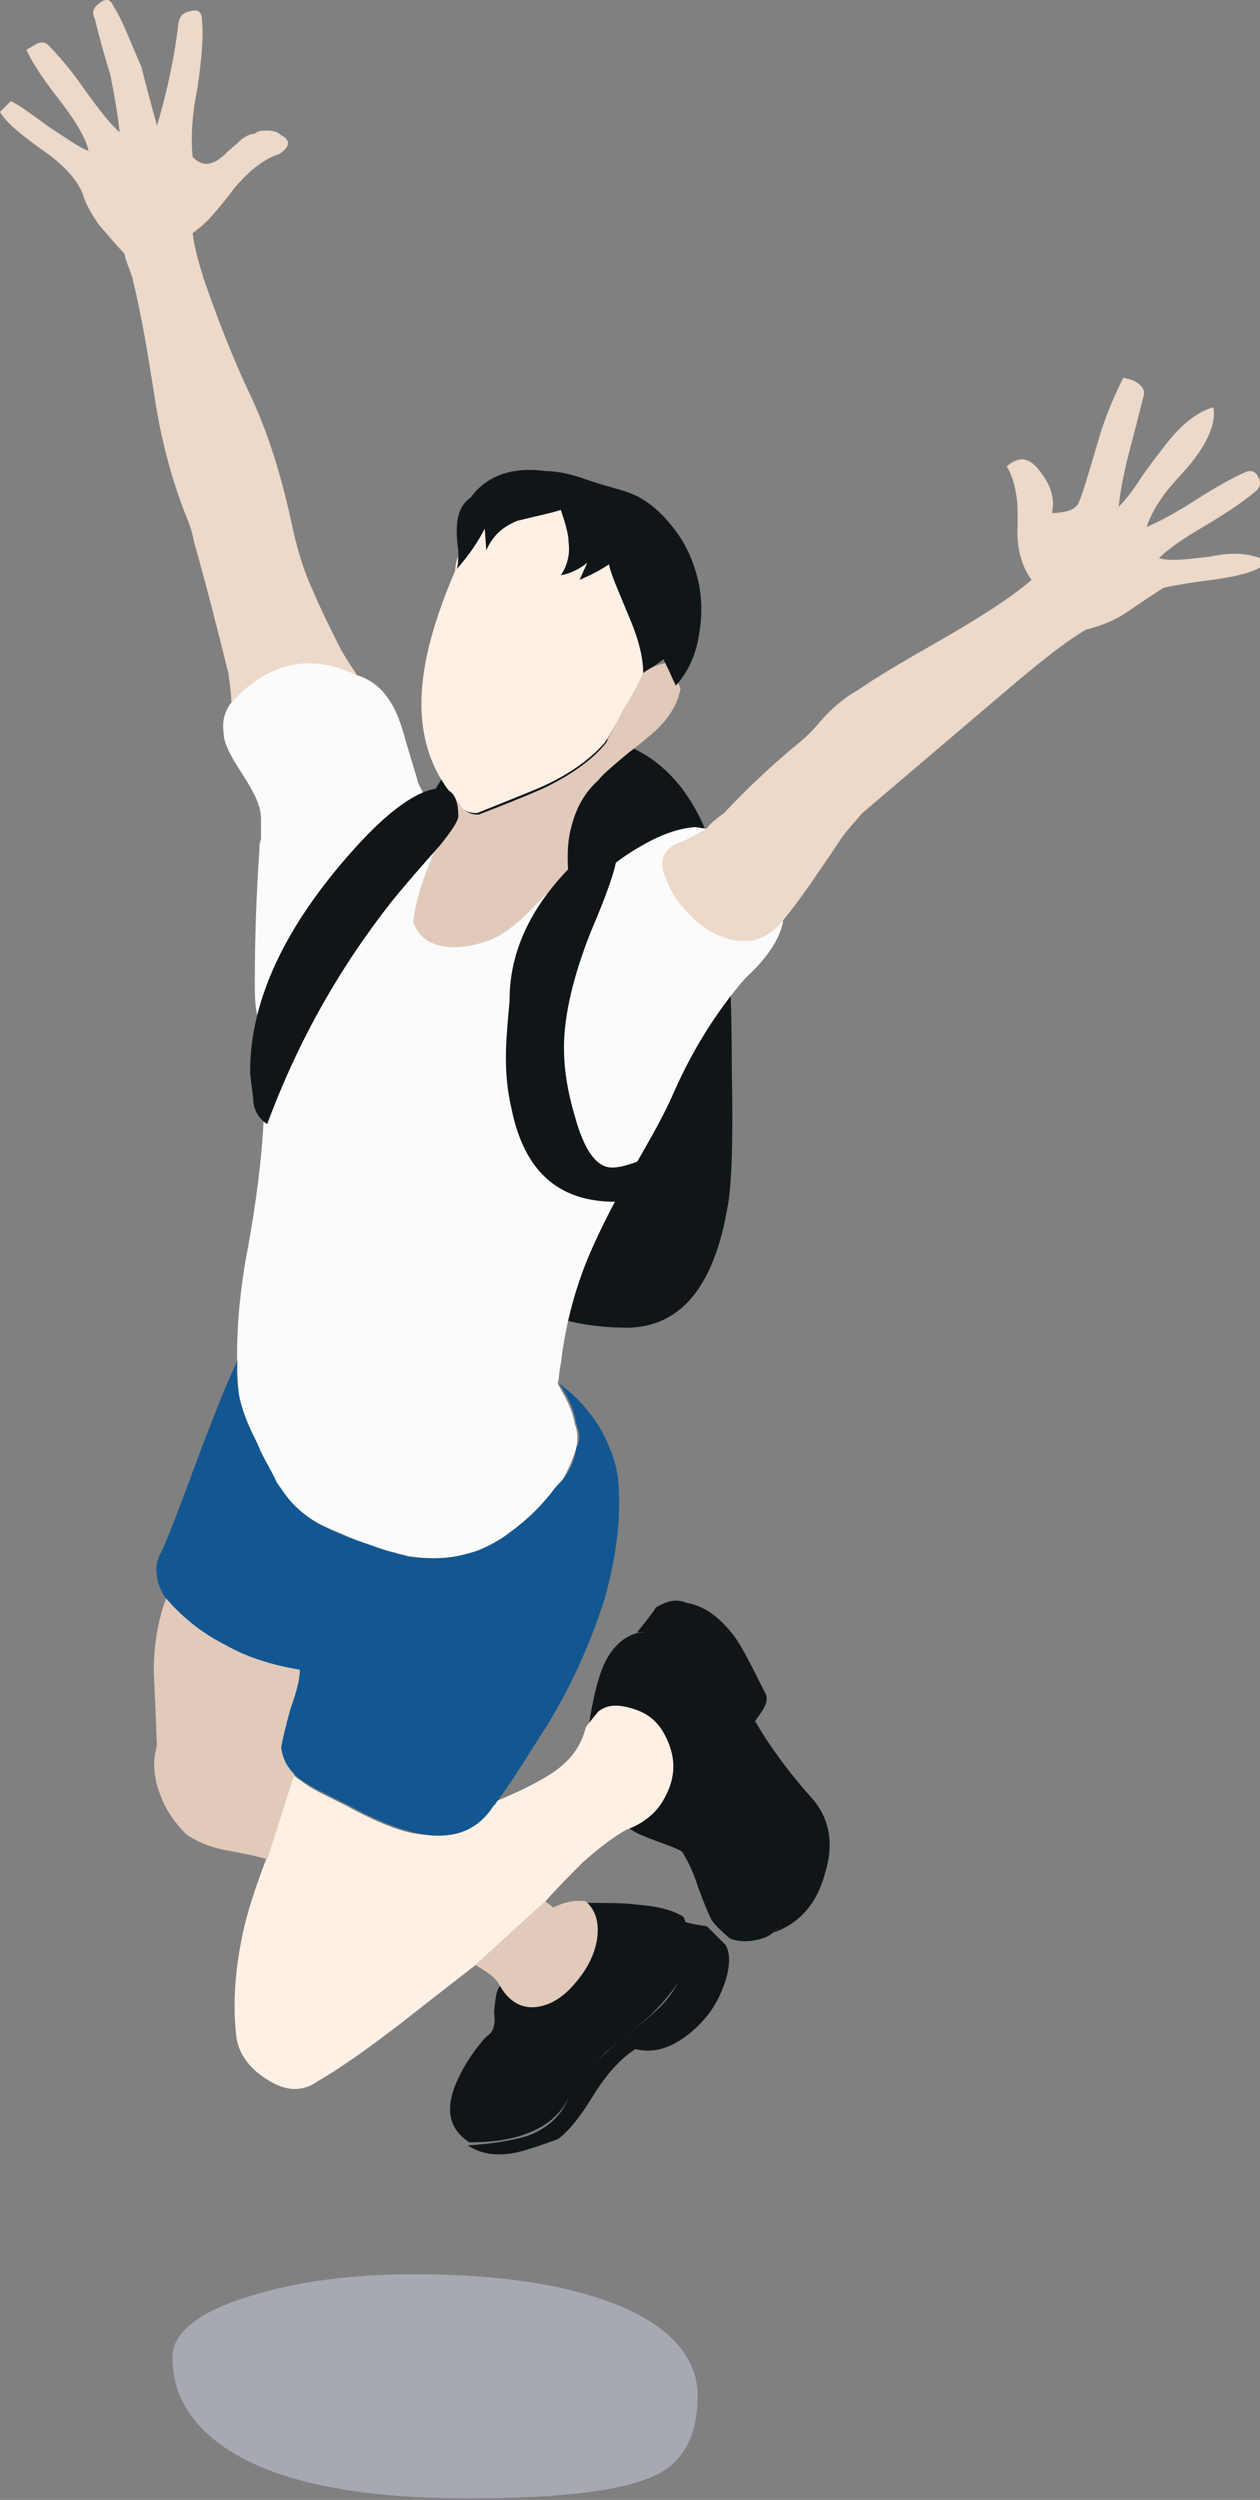 <?xml version="1.0" encoding="utf-8"?>
<!-- Generator: Adobe Illustrator 22.0.1, SVG Export Plug-In . SVG Version: 6.00 Build 0)  -->
<svg version="1.1" id="圖層_1" xmlns="http://www.w3.org/2000/svg" xmlns:xlink="http://www.w3.org/1999/xlink" x="0px" y="0px"
	 viewBox="0 0 81.1 160.8" style="enable-background:new 0 0 81.1 160.8;" xml:space="preserve">
<rect x="0" y="0" width="81.1" height="160.8" fill="#808080" stroke="none"/>
<style type="text/css">
	.st0{fill:#101518;}
	.st1{fill:#FFF0E6;}
	.st2{fill:#E2CABA;}
	.st3{fill:#EDD9C9;}
	.st4{fill:#FBFBFB;}
	.st5{fill:#125792;}
	.st6{opacity:0.5;fill:#CCD2E5;enable-background:new    ;}
</style>
<g id="圖層_1_1_">
</g>
<g id="圖層_2_1_">
	<g>
		<g>
			<g>
				<path class="st0" d="M38.7,107.5c0.5-1.4,1.4-2.3,2.5-2.5c1.9-0.2,3.4,0.7,4.7,2.6c0.3,0.5,0.8,1.4,1.4,2.6c0.6,1.2,1,2,1.4,2.5
					c0.3,0.5,1,1.4,2,2.6c0.9,1.1,1.5,2,1.8,2.8c0.2,1.1,0,2.2-0.5,3.3c-0.4,1-1.1,1.9-2,2.7c-0.4,0.4-0.8,0.6-1.4,0.7
					c-0.5,0.1-1.1,0.1-1.6-0.1c-0.6-0.5-1-0.9-1.2-1.2c-0.2-0.4-0.5-1.1-0.9-2.2c-0.3-1-0.7-1.7-1-2.2c-0.3-0.2-0.9-0.4-1.7-0.7
					c-0.8-0.3-1.3-0.5-1.7-0.8c-2-1.7-2.8-3.9-2.5-6.7l-0.1,0.1C38.1,109.6,38.4,108.3,38.7,107.5z M32.2,127.7
					c1.1-2.9,3-4.7,5.5-5.3c1.4,0,2.5,0,3.2,0.1c1.3,0.1,2.3,0.3,3.1,0.8c0.5,1.3,0.5,2.5,0,3.6c-0.4,0.8-1.1,1.7-2.1,2.7
					c-0.6,0.5-1.6,1.4-2.9,2.4c-1.1,1-1.8,1.9-2.3,2.7c-0.5,1.2-1.4,2-2.7,2.5c-1,0.4-2.2,0.6-3.8,0.6c-1.2-0.8-1.5-1.9-1-3.4
					c0.4-1.1,1.1-2.3,2.1-3.4c0.5-0.3,0.6-0.8,0.5-1.6C31.9,128.6,31.9,128.1,32.2,127.7z"/>
				<path class="st1" d="M18.8,114.1c0.2,0.2,0.5,0.4,0.8,0.6c0.5,0.4,1.4,0.8,2.6,1.4c2,1.1,3.7,1.8,5,1.9c2,0.3,3.4-0.4,4.4-2
					c1.7-0.7,2.9-1.3,3.7-1.8c1.3-0.8,2.1-1.8,2.4-3.1c0,0,0.3-0.4,0.8-1c0.6-0.5,1.4-0.5,2.5-0.1s1.7,1.2,2.1,2.3
					c0.4,1.1,0.3,2.2-0.3,3.3c-0.5,1-1.4,1.7-2.5,2.1c-0.9,0.5-1.9,1.3-2.8,2.1c-0.7,0.7-1.5,1.5-2.4,2.5l-4.5,4.1
					c-0.5,0.4-2.2,1.7-5,3.9c-2.1,1.6-3.8,2.8-5.2,3.6c-1,0.7-2.1,0.6-3.3-0.2c-1.1-0.7-1.8-1.7-1.9-2.8c-0.2-1.8-0.1-3.8,0.3-5.9
					c0.3-1.7,0.9-3.5,1.7-5.6L18.8,114.1z"/>
				<path class="st2" d="M13.2,101.4c3.2,0.4,5.3,1.3,6.4,2.6c0.6,0.7,0.9,1.8,0.9,3.3c0,1.4-0.2,2.8-0.7,4.1
					c-0.5,1.3-0.7,2-0.7,2.1c-0.1,0.5-0.2,0.8-0.3,1.1l-1.6,5c-0.2-0.1-1.1-0.3-2.7-0.6c-1.1-0.2-1.9-0.6-2.5-1
					c-0.8-0.8-1.4-1.7-1.7-2.6c-0.4-1-0.5-2.1-0.2-3.1c-0.1-2.9-0.2-4.5-0.2-4.8c0-1.8,0.3-3.4,0.8-4.7l0,0c0.1-0.2,0.2-0.3,0.3-0.5
					C11.4,102,12.1,101.7,13.2,101.4z M30.6,126.4l4.5-4.1c0.1,0.1,0.3,0.2,0.5,0.4c0.8-0.4,1.5-0.5,2.1-0.4
					c0.7,0.6,0.9,1.5,0.7,2.6c-0.2,1-0.7,1.9-1.5,2.8s-1.6,1.3-2.4,1.4c-1,0.1-1.8-0.4-2.4-1.5c-0.1-0.2-0.4-0.5-0.7-0.7
					C31.1,126.7,30.8,126.5,30.6,126.4z"/>
				<path class="st3" d="M6.4,0.2C6,0.5,5.9,0.8,6.1,1.2c0.2,0.8,0.5,2,1,3.6c0.3,1.5,0.5,2.7,0.6,3.7C7.2,8.1,6.4,7.1,5.4,5.7
					C4.5,4.4,3.7,3.5,3.1,2.9C2.9,2.7,2.7,2.7,2.4,2.8L1.7,3.2C2,3.9,2.7,5,3.8,6.4c1,1.3,1.7,2.4,1.9,3.3C5.1,9.5,4.3,8.9,3.2,8.2
					C2.1,7.4,1.3,6.8,0.7,6.5L0,7.2c0.4,0.7,1.4,1.5,2.8,2.5c1.3,0.9,2.1,1.8,2.5,2.7c0.2,0.7,0.6,1.4,1.1,2.1
					c0.7,0.8,1.2,1.4,1.6,1.8c0.1,0.5,0.3,0.9,0.5,1.5c0.6,2.4,1,4.9,1.4,7.4c0.4,2.8,1.1,5.6,2.2,8.3c0.2,0.5,0.3,0.9,0.4,1.4
					c0.8,2.8,1.5,5.6,2.2,8.4c0.1,0.8,0.2,1.5,0.2,2.1c0.3,1.9,1.4,2.9,3.5,2.9c0.8,0,1.7-0.1,2.6-0.4c0.9-0.3,1.6-0.7,2.3-1.1
					c0.6-0.3,0.8-0.9,0.6-1.6c0-0.1-0.3-0.7-0.9-1.7c0,0-0.1-0.1-0.1-0.2c-0.4-0.6-0.8-1.2-1.1-1.8c-0.6-1.2-1.2-2.4-1.7-3.6
					c-0.6-1.3-1-2.7-1.3-4.1c-0.6-2.8-1.4-5.6-2.6-8.2c-1.2-2.5-2.2-5.1-3.1-7.7c-0.3-1-0.6-2-0.7-2.9c0.4-0.3,0.9-0.7,1.4-1.3
					c0.6-0.7,1-1.2,1.2-1.5c1-1.2,2-2,3-2.3c0.7-0.5,0.7-0.9,0.1-1.2c-0.2-0.2-0.5-0.3-0.9-0.3c-0.3,0-0.6,0-0.8,0.2
					c-0.3,0-0.7,0.2-1,0.5c-0.2,0.2-0.6,0.5-1,0.9c-0.8,0.7-1.4,0.7-2,0.1c-0.1-1-0.1-2.4,0.3-4.4c0.3-2,0.4-3.4,0.3-4.4
					c0-0.5-0.2-0.7-0.7-0.6S11.6,1,11.5,1.4c-0.3,2.5-0.8,4.7-1.4,6.7c0-0.1-0.4-1.4-1-3.8c-0.8-1.8-1.2-3-1.8-3.9
					C7.1-0.1,6.8-0.1,6.4,0.2z"/>
				<path class="st0" d="M46.8,77.8c-0.9,5.1-3.1,7.6-6.5,7.6c-4.4,0-8.3-1.7-11.6-5c-2.7-2.7-4.1-5-4.1-6.8c0-5.3,0.3-10.2,1-14.5
					c1.1-6.5,2.7-10.1,5-10.8c7.9-2.5,12.9-0.5,15.2,6.1c0.9,2.5,1.3,7.3,1.3,14.3C47.2,73.3,47.1,76.4,46.8,77.8z"/>
				<path class="st4" d="M36.3,56.2c0.4,0.3,0.7,0.4,1,0.5c0.4,0.1,0.7,0.1,1-0.1c1.1-1,2.1-1.7,3-2.2c1.2-0.7,2.3-1.1,3.4-1.2
					c0.2,0,0.5,0.1,0.9,0.1c2.8,1.1,4.4,3.1,4.8,6c-0.2,1-0.9,2.2-2.3,3.5C48,62.9,48,62.9,47.9,63c-1.8,2.1-3.3,4.5-4.5,7.2
					c-0.6,1.4-1.4,2.8-2.2,4.2c-1.1,1.9-2.1,3.7-3,5.7c-1.1,2.4-1.8,5-2.1,7.6C36,88.1,36,88.6,35.9,89l0.5,0.9
					c0.3,0.6,0.5,1.1,0.6,1.7c0.2,0.5,0.2,1,0.1,1.5c-0.2,0.7-0.5,1.4-0.9,2.1c-0.8,1.1-1.8,2.1-2.9,3c-0.9,0.8-1.9,1.3-3,1.7
					c-1.3,0.4-2.6,0.4-4,0.2c-0.8-0.2-1.6-0.4-2.4-0.7c-1.2-0.4-2.3-0.9-3.4-1.4c-1.2-0.7-2.1-1.6-2.8-2.8c-0.6-1.1-1.2-2.3-1.7-3.4
					c-0.3-0.7-0.5-1.3-0.6-1.9c-0.3-2.9-0.1-5.8,0.4-8.8c0.5-2.6,0.9-5.3,1.1-7.9c0.2-2.8,0.1-5.5-0.4-8.2c-0.1-0.6-0.1-1.2-0.1-1.8
					c0-2.8,0.1-5.7,0.3-8.6c0-0.2,0-0.4,0.1-0.6c0-0.5,0-0.9,0-1.3c0-0.6-0.2-1.2-0.6-1.9c-0.2-0.4-0.6-1-1.1-1.8
					c-0.4-0.7-0.7-1.3-0.7-1.8c-0.1-0.7,0-1.3,0.4-1.9c2.4-2.7,5.1-3.3,8.1-1.9c1,0.3,1.7,0.9,2.2,1.7c0.4,0.6,0.7,1.4,1,2.5
					c0.4,1.4,0.7,2.3,0.8,2.7c0.4,1,1,1.7,1.7,2.2L36.3,56.2z"/>
				<path class="st3" d="M73.3,24.7c0.3,0.2,0.4,0.5,0.3,0.8c-0.1,0.4-0.4,1.6-0.9,3.5c-0.4,1.5-0.6,2.7-0.7,3.6
					c0.4-0.4,0.9-1,1.4-1.8c0.6-0.9,1.1-1.5,1.4-1.9c1.1-1.5,2.2-2.4,3.3-2.7c0.2,1-0.4,2.4-1.7,3.9c-1,1.1-1.5,1.7-1.6,1.9
					c-0.5,0.7-0.8,1.3-1,1.9c0.7-0.3,1.7-0.8,3.1-1.7c1.4-0.9,2.5-1.5,3.2-1.8c0.4-0.2,0.7-0.1,0.9,0.3c0.2,0.4,0.1,0.7-0.3,1
					c-0.6,0.5-1.6,1.2-3.1,2.1c-1.4,0.8-2.4,1.5-3,2.1c0.6,0.2,1.7,0.1,3.3-0.1c1.4-0.3,2.4-0.2,3.2,0.1v0.6
					c-0.7,0.4-1.7,0.6-3.1,0.8c-1.6,0.2-2.6,0.4-3.1,0.5c-1.4,0.9-2.1,1.4-2.4,1.6c-0.9,0.6-1.8,0.9-2.6,1.1
					c-1.2,0.7-2.6,1.8-4.4,3.3l-10,8.5c-0.5,0.6-1.1,1.2-1.6,2c0,0-0.6,0.9-1.7,2.5c-0.7,1-1.3,1.8-1.8,2.4
					c-1.2,1.5-2.7,1.7-4.5,0.8c-0.8-0.4-1.4-1-2-1.7s-0.9-1.4-1.2-2.2c-0.2-0.8,0-1.4,0.8-1.8c1-0.4,1.6-0.8,2-1
					c0-0.1,0.4-0.5,1.1-1c1.5-1.6,3.1-3.1,4.8-4.5c0.5-0.4,1-0.9,1.4-1.4c0.7-0.8,1.5-1.5,2.4-2c0.3-0.2,0.6-0.4,0.9-0.6
					c1.1-0.7,2.3-1.4,3.7-2.2c3-1.7,5.2-3.1,6.6-4.3c-0.6-0.8-1-2-0.9-3.6c0-0.9,0-1.5-0.1-1.9c-0.1-0.7-0.3-1.3-0.6-1.8
					c0.8-0.7,1.5-0.6,2.2,0.4c0.7,0.9,0.9,1.8,0.7,2.6c0.5,0,0.9-0.1,0.9-0.1c0.4-0.1,0.6-0.2,0.8-0.5c0.2-0.4,0.6-1.7,1.3-4.1
					c0.5-1.7,1.1-3,1.6-4C72.8,24.4,73.1,24.5,73.3,24.7z"/>
				<path class="st2" d="M41.4,43.2c-0.2,0.4-0.6,1.2-1.2,2.3c-0.5,1-0.9,1.7-1.2,2.3c-0.9,1.1-2.2,2-3.8,2.8
					c-0.4,0.2-1.8,0.8-4.4,1.8c-0.4,0-0.7-0.1-1-0.4c-0.2-0.3-0.4-0.6-0.5-1c-0.2,0.8-0.4,1.3-0.5,1.6c-0.2,0.7-0.7,1.8-1.3,3.3
					c-0.5,1.3-0.8,2.4-0.9,3.4c0.3,0.9,1,1.5,2.2,1.6c0.9,0.1,1.9-0.1,2.9-0.5c0.7-0.3,1.5-0.9,2.5-1.9c1-1.1,1.8-1.7,2.4-2
					c-0.1-1.3-0.1-2.4,0.2-3.4c0.3-1.2,0.9-2.2,1.7-2.9c0.3-0.4,0.8-0.8,1.5-1.4c0.7-0.6,1.3-1,1.6-1.3c1.3-1,2-2.1,2.2-3.2
					c-0.1-0.3-0.4-0.9-0.8-1.7C42.1,42.8,41.7,43.1,41.4,43.2z"/>
				<path class="st5" d="M37.1,91.6C37,90.8,36.6,89.9,36,89c1.1,0.8,2,1.8,2.7,3c0.6,1.1,1,2.2,1.1,3.3c0.2,2.6-0.2,5.1-0.9,7.6
					c-0.9,2.8-2.1,5.5-3.7,8.1c-1.1,1.7-2.1,3.4-3.3,5c0,0,0,0.1-0.1,0.1c-1,1.6-2.5,2.2-4.5,1.9c-1.3-0.2-2.9-0.8-4.9-1.9
					c-1.2-0.6-2.1-1-2.7-1.4c-1-0.6-1.5-1.4-1.6-2.3c0.1-0.6,0.3-1.4,0.6-2.5c0.4-1.1,0.6-1.9,0.6-2.5c-1.8-0.3-3.4-0.8-4.8-1.6
					c-1.6-0.8-2.9-1.9-3.9-3.1c-0.3-0.5-0.5-1-0.5-1.4c-0.1-0.5,0-1,0.3-1.5c0.5-1.1,1.3-3.2,2.4-6.2c1-2.6,1.8-4.7,2.5-6.1
					c-0.2,1.4,0.1,2.9,0.9,4.6c0.2,0.4,0.4,0.8,0.6,1.3c0.3,0.6,0.6,1.1,0.9,1.7c0.1,0.3,0.3,0.5,0.5,0.8c0.6,0.9,1.4,1.6,2.3,2.1
					c0.5,0.3,1,0.5,1.5,0.7c0.6,0.3,1.3,0.5,1.9,0.7c0.5,0.2,1.1,0.4,1.6,0.5c0.2,0.1,0.5,0.1,0.7,0.2c1.3,0.2,2.7,0.2,4-0.2
					c0.4-0.1,0.7-0.2,1.1-0.4c0.6-0.3,1.1-0.6,1.6-1c1-0.7,1.8-1.5,2.6-2.5c0.2-0.3,0.5-0.6,0.7-0.8c0.5-0.6,0.8-1.3,0.9-2.1
					C37.4,92.6,37.3,92.1,37.1,91.6L37.1,91.6z"/>
				<path class="st0" d="M46.7,127.4c-0.3,0.9-0.7,1.7-1.3,2.4s-1.3,1.3-2.1,1.7s-1.6,0.5-2.4,0.3c-0.8,0.5-1.7,1.4-2.6,2.8
					c-0.9,1.5-1.7,2.5-2.4,3c-1.4,0.5-2.3,0.8-2.9,0.9c-1.2,0.2-2.1,0-2.9-0.5c1.5-0.1,2.8-0.3,3.8-0.6c1.4-0.5,2.3-1.4,2.7-2.5
					c0.4-0.9,1.2-1.8,2.2-2.7c1.3-1.1,2.3-1.9,2.9-2.4c1.1-0.9,1.8-1.8,2.1-2.7c0.5-1.1,0.4-2.3,0-3.6c0.4,0.2,1,0.3,1.7,0.4
					c0.3,0.3,0.7,0.7,1.2,1.2C47,125.6,47,126.4,46.7,127.4z M44.2,103.1c1.2,0.2,2.2,1,3.1,2.2c0.5,0.7,1.1,1.9,1.9,3.5
					c0.2,0.3,0.2,0.6,0,1c-0.1,0.2-0.3,0.5-0.6,0.9c0.8,1.4,2,3.1,3.6,4.9c1.2,1.3,1.5,3,0.9,4.9c-0.5,1.9-1.6,3.2-3.3,3.8
					c0.9-0.8,1.6-1.8,2-2.8c0.5-1.1,0.7-2.2,0.5-3.3c-0.3-0.8-0.8-1.7-1.8-2.8c-1-1.2-1.7-2.1-2-2.7c-0.3-0.5-0.8-1.3-1.4-2.5
					c-0.6-1.2-1.1-2-1.4-2.6c-1.2-1.9-2.8-2.8-4.7-2.6c0.8-1,1.2-1.5,1.2-1.6C42.9,103,43.5,102.8,44.2,103.1z"/>
				<path class="st1" d="M42.6,40.6l-1.4,3.1c-0.3,0.6-0.6,1.2-1,1.8c-0.5,1-0.9,1.7-1.3,2.3c-0.9,1-2.1,1.9-3.8,2.7
					c-0.4,0.2-1.9,0.8-4.4,1.8c-0.4,0-0.8-0.1-1-0.4c-0.2-0.3-0.4-0.6-0.7-0.9c-1.5-1.9-2.1-4.3-1.8-7.1c0.2-2,0.9-4.4,2.1-7.2l0,0
					c0-1,0.7-2,2.2-3.1c1.7-1.4,3.7-1.9,5.9-1.6c2.2,0.8,3.7,1.6,4.6,2.4c0.8,0.8,1.2,1.7,1.2,2.8C43.2,37.2,43,38.4,42.6,40.6z"/>
				<path class="st0" d="M35.1,30.3C33,30,31.3,30.6,30.3,32c-0.6,0.4-0.9,1.1-0.9,2.1c0,0.3,0,0.7,0.1,1.3c0,0.5,0,0.9-0.1,1.2
					c0.8-0.9,1.4-1.8,1.8-2.6l0.1,1.4c0.4-0.9,1-1.5,2-1.9c1.2-0.3,2.2-0.5,2.8-0.7c0.3,0.9,0.5,1.6,0.5,2.1
					c0.1,0.8-0.1,1.5-0.5,2.1c0.6-0.1,1.2-0.4,1.7-0.8l-0.5,1.1c0.7-0.3,1.3-0.6,1.9-1c0.1,0.6,0.6,1.7,1.3,3.4
					c0.6,1.4,0.9,2.6,0.9,3.6c0.2-0.2,0.7-0.4,1.3-0.9c0.4,0.8,0.6,1.3,0.8,1.7c0.8-0.9,1.3-2,1.5-3.3c0.2-1.2,0.2-2.4-0.1-3.6
					c-0.3-1.2-0.8-2.3-1.6-3.3s-1.7-1.8-2.8-2.2c-0.5-0.2-1.4-0.4-2.6-0.8C36.8,30.5,35.9,30.3,35.1,30.3z"/>
				<path class="st0" d="M38,60c-1.1,2.8-1.7,5.3-1.7,7.4c0,1.3,0.2,2.7,0.7,4.4c0.6,2.2,1.4,3.3,2.4,3.3c0.4,0,0.8-0.1,1.4-0.3
					c0.5-0.2,0.9-0.3,1.2-0.2c-0.3,0.8-0.5,1.3-0.7,1.7c-0.3,0.6-0.8,1-1.7,1c-3.7,0-5.9-2-6.7-6.1c-0.3-1.3-0.4-2.7-0.3-4.4
					c0.1-1.5,0.2-2.3,0.2-2.5c0-2.9,1.2-5.6,3.5-8.1c0.9-1,1.8-1.7,2.4-2c0.7-0.4,1-0.2,1,0.6C39.8,55.4,39.2,57.2,38,60z"/>
				<path class="st0" d="M16.3,70.7c-0.1-0.9-0.2-1.5-0.2-1.8c0-4.5,2.2-9.3,6.7-14.3c1.8-2,3.3-3.2,4.6-3.7c1.4-0.5,2.1,0,2.1,1.6
					c0,0.3-0.4,0.9-1.2,1.9c-1.7,1.9-2.7,3.1-3.1,3.6c-3.3,4.2-6,8.9-8,14.3C16.7,72,16.3,71.4,16.3,70.7z"/>
			</g>
			<path class="st6" d="M42.6,159c-2.1,1.2-6.3,1.7-12.5,1.7c-8.2,0-13.8-1.4-16.8-4.2c-1.5-1.4-2.2-3-2.2-4.9c0-1.6,1.8-3,5.3-4
				c3.3-1,7.2-1.4,11.6-1.3c4.7,0.1,8.5,0.7,11.6,1.9c3.5,1.4,5.3,3.4,5.3,5.9C44.9,156.5,44.1,158.1,42.6,159z"/>
		</g>
	</g>
</g>
</svg>
